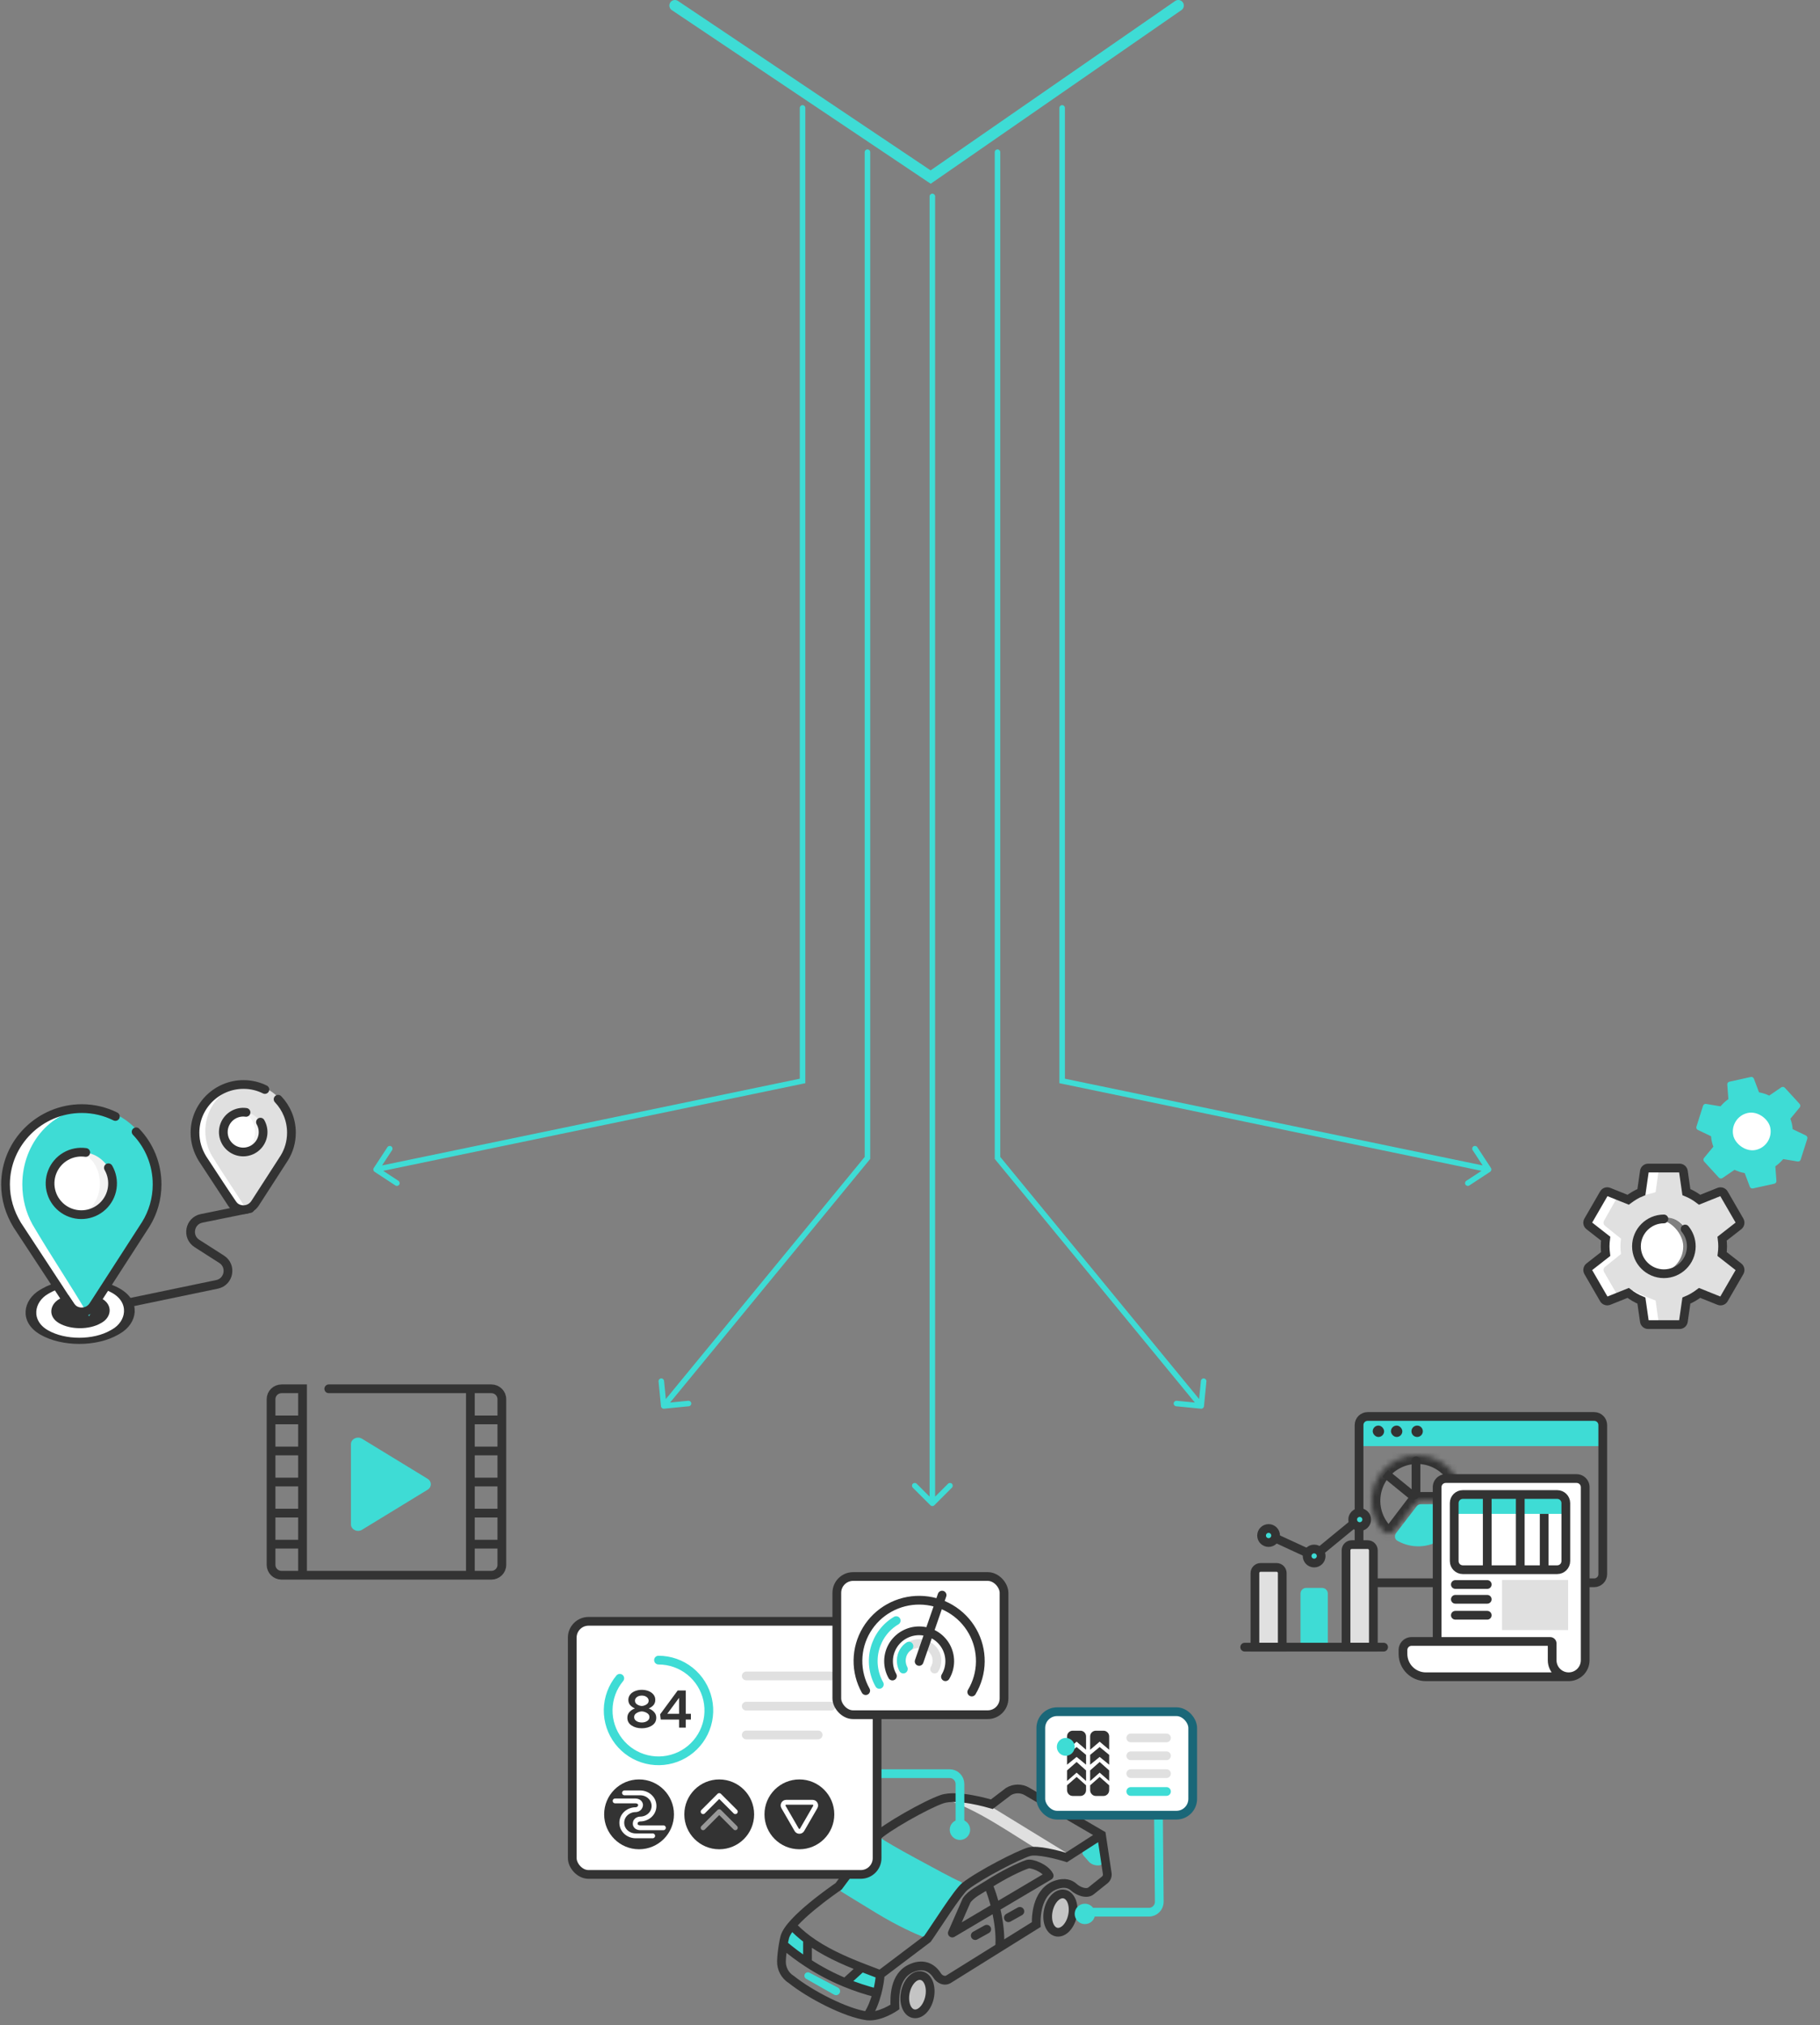 <svg width="329" height="366" viewBox="0 0 329 366" fill="none" xmlns="http://www.w3.org/2000/svg">
<rect x="0" y="0" width="329" height="366" fill="#808080" stroke="none"/>
<rect x="294.483" y="220.354" width="9.796" height="9.796" rx="4.898" fill="white"/>
<path d="M311.302 226.638C311.358 226.186 311.401 225.733 311.401 225.252C311.401 224.771 311.358 224.318 311.302 223.865L314.29 221.53C314.559 221.318 314.63 220.936 314.46 220.625L311.627 215.729C311.458 215.417 311.075 215.304 310.764 215.417L307.237 216.832C306.501 216.266 305.708 215.799 304.844 215.446L304.306 211.696C304.282 211.529 304.199 211.377 304.071 211.268C303.943 211.158 303.78 211.099 303.612 211.102H297.947C297.593 211.102 297.295 211.356 297.253 211.696L296.714 215.446C295.851 215.799 295.057 216.281 294.321 216.832L290.795 215.417C290.469 215.29 290.101 215.417 289.931 215.729L287.098 220.625C286.914 220.936 286.999 221.318 287.268 221.53L290.256 223.865C290.2 224.318 290.157 224.785 290.157 225.252C290.157 225.719 290.2 226.186 290.256 226.638L287.268 228.973C286.999 229.185 286.928 229.567 287.098 229.879L289.931 234.775C290.101 235.086 290.483 235.199 290.795 235.086L294.321 233.671C295.057 234.237 295.851 234.704 296.714 235.058L297.253 238.807C297.295 239.147 297.593 239.402 297.947 239.402H303.612C303.966 239.402 304.263 239.147 304.306 238.807L304.844 235.058C305.708 234.704 306.501 234.223 307.237 233.671L310.764 235.086C311.089 235.213 311.458 235.086 311.627 234.775L314.46 229.879C314.63 229.567 314.559 229.185 314.29 228.973L311.302 226.638ZM300.779 230.204C298.046 230.204 295.822 227.983 295.822 225.252C295.822 222.521 298.046 219.843 300.779 219.843C303.512 219.843 305.736 222.521 305.736 225.252C305.736 227.983 303.512 230.204 300.779 230.204Z" fill="white"/>
<path d="M311.001 227.125C311.056 226.672 310.853 226.349 310.853 225.868C310.853 225.387 311.056 224.25 311.001 223.797L313.362 221.612C313.623 221.4 314.356 221.353 314.191 221.042L311.444 216.146C311.279 215.834 310.908 215.721 310.606 215.834L307.248 217.289C306.533 216.723 306.579 216.731 305.741 216.377L304.408 215.728C304.385 215.562 304.112 212.641 303.988 212.531C303.864 212.422 303.904 211.444 303.741 211.446L300.48 211.446C300.137 211.446 299.848 211.356 299.807 211.696L299.285 215.445C298.447 215.799 297.32 215.825 296.606 216.377L294.902 217.215C294.586 217.088 292.523 216.066 292.358 216.377L289.959 220.624C289.781 220.936 289.863 221.318 290.124 221.53L293.022 223.865C292.967 224.318 292.926 224.785 292.926 225.252C292.926 225.718 292.967 226.185 293.022 226.638L290.124 228.973C289.863 229.185 289.795 229.567 289.959 229.879L292.484 234.249C292.649 234.56 293.34 233.993 293.643 233.88L295.248 233.214C295.962 233.78 298.447 234.704 299.285 235.058L299.807 238.807C299.848 239.147 300.137 239.155 300.48 239.155C300.48 239.155 303.225 239.155 303.568 239.155C303.911 239.155 304.07 238.509 304.111 238.169L304.556 234.816C305.394 234.463 306.484 233.766 307.198 233.214L310.581 234.718C310.897 234.845 311.114 234.871 311.279 234.56L314.026 229.664C314.191 229.353 314.122 228.971 313.861 228.759L311.001 227.125ZM300.827 230.552C298.176 230.552 295.964 227.982 295.964 225.252C295.964 222.521 298.499 220.05 301.15 220.05C303.801 220.05 305.914 222.521 305.914 225.252C305.914 227.982 303.478 230.552 300.827 230.552Z" fill="#E0E0E0"/>
<path d="M300.779 220.299C298.046 220.299 295.822 222.521 295.822 225.252C295.822 227.983 298.046 230.204 300.779 230.204C303.512 230.204 305.736 227.983 305.736 225.252C305.736 224.066 305.317 222.976 304.618 222.122M311.302 226.638C311.358 226.186 311.401 225.733 311.401 225.252C311.401 224.771 311.358 224.318 311.302 223.865L314.29 221.53C314.559 221.318 314.63 220.936 314.46 220.625L311.627 215.729C311.458 215.417 311.075 215.304 310.764 215.417L307.237 216.832C306.501 216.266 305.708 215.799 304.844 215.446L304.306 211.696C304.282 211.529 304.199 211.377 304.071 211.268C303.943 211.158 303.78 211.099 303.612 211.102H297.947C297.593 211.102 297.295 211.356 297.253 211.696L296.714 215.446C295.851 215.799 295.057 216.281 294.321 216.832L290.795 215.417C290.469 215.29 290.101 215.417 289.931 215.729L287.098 220.625C286.914 220.936 286.999 221.318 287.268 221.53L290.256 223.865C290.2 224.318 290.157 224.785 290.157 225.252C290.157 225.719 290.2 226.186 290.256 226.638L287.268 228.973C286.999 229.185 286.928 229.567 287.098 229.879L289.931 234.775C290.101 235.086 290.483 235.199 290.795 235.086L294.321 233.671C295.057 234.237 295.851 234.704 296.714 235.058L297.253 238.807C297.295 239.147 297.593 239.402 297.947 239.402H303.612C303.966 239.402 304.263 239.147 304.306 238.807L304.844 235.058C305.708 234.704 306.501 234.223 307.237 233.671L310.764 235.086C311.089 235.213 311.458 235.086 311.627 234.775L314.46 229.879C314.63 229.567 314.559 229.185 314.29 228.973L311.302 226.638Z" stroke="#333333" stroke-width="1.579" stroke-miterlimit="10" stroke-linecap="round"/>
<path d="M324.063 204.078C324.033 203.761 323.994 203.446 323.922 203.118C323.849 202.79 323.752 202.488 323.646 202.187L325.331 200.147C325.483 199.962 325.474 199.691 325.311 199.504L322.644 196.593C322.482 196.406 322.204 196.387 322.009 196.511L319.818 198.005C319.231 197.73 318.62 197.531 317.978 197.42L317.047 194.945C317.006 194.835 316.927 194.744 316.823 194.689C316.72 194.634 316.599 194.618 316.485 194.645L312.624 195.497C312.383 195.55 312.218 195.768 312.24 196.006L312.437 198.643C311.902 199.014 311.434 199.461 311.015 199.948L308.398 199.514C308.157 199.476 307.925 199.618 307.856 199.856L306.662 203.618C306.583 203.858 306.699 204.106 306.914 204.21L309.302 205.352C309.331 205.669 309.373 205.994 309.443 206.312C309.513 206.63 309.612 206.942 309.719 207.242L308.033 209.283C307.882 209.468 307.891 209.739 308.054 209.926L310.72 212.837C310.883 213.023 311.161 213.043 311.356 212.919L313.547 211.424C314.134 211.699 314.745 211.898 315.387 212.01L316.317 214.484C316.397 214.709 316.638 214.838 316.88 214.785L320.741 213.933C320.982 213.88 321.146 213.662 321.124 213.424L320.927 210.787C321.463 210.416 321.931 209.969 322.35 209.482L324.966 209.916C325.207 209.954 325.439 209.812 325.508 209.574L326.703 205.811C326.772 205.574 326.666 205.324 326.451 205.22L324.063 204.078Z" fill="#3EDCD5"/>
<rect x="312.586" y="201.887" width="6.837" height="6.837" rx="3.419" transform="rotate(-12.442 312.586 201.887)" fill="white"/>
<path d="M122 1L168.234 32L213 1" stroke="#3EDCD5" stroke-width="2" stroke-linecap="round"/>
<path d="M180.816 27.5C180.816 27.224 180.592 27 180.316 27C180.04 27 179.816 27.224 179.816 27.5H180.816ZM180.316 209.271H179.816V209.45L179.93 209.588L180.316 209.271ZM217.095 254.596C217.37 254.622 217.615 254.422 217.641 254.147L218.08 249.668C218.107 249.393 217.906 249.149 217.631 249.122C217.357 249.095 217.112 249.296 217.085 249.571L216.695 253.552L212.714 253.162C212.439 253.135 212.195 253.336 212.168 253.61C212.141 253.885 212.342 254.13 212.617 254.157L217.095 254.596ZM157.31 27.5C157.31 27.224 157.087 27 156.81 27C156.534 27 156.31 27.224 156.31 27.5H157.31ZM156.81 209.271L157.197 209.588L157.31 209.45V209.271H156.81ZM119.485 254.147C119.512 254.422 119.757 254.622 120.032 254.596L124.51 254.157C124.785 254.13 124.986 253.885 124.959 253.61C124.932 253.336 124.688 253.135 124.413 253.162L120.432 253.552L120.042 249.571C120.015 249.296 119.77 249.095 119.495 249.122C119.221 249.149 119.02 249.393 119.047 249.668L119.485 254.147ZM169.042 35.5C169.042 35.224 168.818 35 168.542 35C168.266 35 168.042 35.224 168.042 35.5H169.042ZM168.188 272.049C168.384 272.244 168.7 272.244 168.895 272.049L172.077 268.867C172.273 268.671 172.273 268.355 172.077 268.16C171.882 267.964 171.566 267.964 171.37 268.16L168.542 270.988L165.713 268.16C165.518 267.964 165.202 267.964 165.006 268.16C164.811 268.355 164.811 268.671 165.006 268.867L168.188 272.049ZM192.505 19.5C192.505 19.224 192.281 19 192.005 19C191.729 19 191.505 19.224 191.505 19.5L192.505 19.5ZM192.005 195.362H191.505V195.769L191.903 195.851L192.005 195.362ZM269.372 211.78C269.603 211.628 269.667 211.318 269.516 211.088L267.047 207.325C266.895 207.095 266.585 207.03 266.354 207.182C266.123 207.333 266.059 207.643 266.211 207.874L268.405 211.218L265.061 213.413C264.83 213.564 264.766 213.874 264.917 214.105C265.069 214.336 265.379 214.4 265.61 214.249L269.372 211.78ZM145.579 19.5C145.579 19.224 145.355 19 145.079 19C144.803 19 144.579 19.224 144.579 19.5L145.579 19.5ZM145.079 195.362L145.181 195.851L145.579 195.769V195.362H145.079ZM67.568 211.088C67.417 211.318 67.481 211.628 67.712 211.78L71.474 214.249C71.705 214.4 72.015 214.336 72.167 214.105C72.318 213.874 72.254 213.564 72.023 213.413L68.679 211.218L70.873 207.874C71.025 207.643 70.96 207.333 70.73 207.182C70.499 207.03 70.189 207.095 70.037 207.325L67.568 211.088ZM179.816 27.5L179.816 209.271H180.816L180.816 27.5H179.816ZM179.93 209.588L216.758 254.415L217.53 253.781L180.703 208.953L179.93 209.588ZM156.31 27.5L156.31 209.271H157.31L157.31 27.5H156.31ZM156.424 208.953L119.597 253.781L120.369 254.415L157.197 209.588L156.424 208.953ZM191.505 19.5L191.505 195.362H192.505L192.505 19.5L191.505 19.5ZM191.903 195.851L268.996 211.851L269.199 210.872L192.106 194.872L191.903 195.851ZM144.579 19.5L144.579 195.362H145.579L145.579 19.5L144.579 19.5ZM144.977 194.872L67.885 210.872L68.088 211.851L145.181 195.851L144.977 194.872ZM168.042 35.5L168.042 271.695H169.042L169.042 35.5H168.042Z" fill="#3EDCD5"/>
<path d="M15.321 237.096L39.228 232.124C41.413 231.67 41.943 228.791 40.063 227.588L35.602 224.734C33.716 223.528 34.255 220.64 36.448 220.195L45.21 218.416" stroke="#333333" stroke-width="1.579" stroke-miterlimit="10" stroke-linecap="round" stroke-linejoin="round"/>
<rect width="14.677" height="15.035" rx="7.339" transform="matrix(0.866 0.5 -0.866 0.5 14.644 229.625)" fill="white" stroke="#333333" stroke-width="1.579"/>
<rect width="8.7" height="8.912" rx="4.35" transform="matrix(0.866 0.5 -0.866 0.5 14.64 232.514)" fill="#333333"/>
<path d="M26.365 220.403C27.654 218.398 28.398 216.036 28.398 213.508C28.398 206.246 22.354 200.359 14.788 200.359C7.222 200.359 1 206.246 1 213.508C1 216.036 1.744 218.398 3.033 220.403H3.028C6.747 225.805 10.385 231.208 14.094 236.61C14.427 237.096 15.144 237.092 15.474 236.604L26.404 220.403H26.365Z" fill="white"/>
<path d="M26.59 221.242C27.736 219.154 28.398 216.693 28.398 214.058C28.398 206.493 23.023 200.359 16.295 200.359C9.567 200.359 4.034 206.493 4.034 214.058C4.034 216.693 4.696 219.154 5.842 221.242H5.838C9.351 227.221 12.57 231.907 16.082 237.886L26.624 221.242H26.59Z" fill="#3EDCD5"/>
<path d="M20.857 201.782C19.034 200.872 16.974 200.359 14.788 200.359C7.222 200.359 1 206.493 1 214.058C1 216.694 1.748 219.128 3.097 221.376C6.339 226.283 9.474 231.101 12.677 235.976C13.67 237.487 15.888 237.476 16.869 235.956L26.365 221.242C27.654 219.154 28.398 216.693 28.398 214.058C28.398 210.367 26.959 207.017 24.607 204.554" stroke="#333333" stroke-width="1.579" stroke-miterlimit="10" stroke-linecap="round"/>
<circle cx="14.699" cy="213.88" r="5.651" fill="#F2F2F2"/>
<ellipse cx="13.554" cy="213.88" rx="4.506" ry="5.651" fill="white"/>
<path d="M19.593 211.053C20.232 212.161 20.477 213.452 20.288 214.716C20.099 215.98 19.486 217.143 18.551 218.014C17.615 218.886 16.412 219.414 15.137 219.513C13.863 219.612 12.592 219.276 11.533 218.56C10.474 217.844 9.689 216.79 9.307 215.57C8.924 214.35 8.967 213.037 9.427 211.844C9.887 210.652 10.738 209.65 11.841 209.004C12.944 208.357 14.234 208.104 15.499 208.285" stroke="#333333" stroke-width="1.579" stroke-miterlimit="10" stroke-linecap="round"/>
<path d="M51.389 208.393C52.209 207.154 52.682 205.693 52.682 204.13C52.682 199.64 48.836 196 44.021 196C39.207 196 35.247 199.64 35.247 204.13C35.247 205.693 35.72 207.154 36.541 208.393H36.538C38.822 211.618 41.059 214.842 43.334 218.067C43.668 218.54 44.37 218.537 44.7 218.061L51.413 208.393H51.389Z" fill="white"/>
<path d="M51.527 208.821C52.26 207.538 52.682 206.028 52.682 204.41C52.682 199.765 49.248 196 44.949 196C40.651 196 37.115 199.765 37.115 204.41C37.115 206.028 37.538 207.538 38.27 208.821H38.268C40.512 212.491 42.569 215.368 44.813 219.039L51.549 208.821H51.527Z" fill="#E0E0E0"/>
<path d="M47.883 196.906C46.723 196.326 45.413 196 44.021 196C39.207 196 35.247 199.903 35.247 204.717C35.247 206.395 35.723 207.944 36.582 209.374C38.386 212.105 40.138 214.792 41.913 217.498C42.904 219.011 45.121 219 46.102 217.48L51.388 209.289C52.209 207.96 52.682 206.394 52.682 204.717C52.682 202.369 51.767 200.237 50.27 198.669" stroke="#333333" stroke-width="1.579" stroke-miterlimit="10" stroke-linecap="round"/>
<circle cx="43.964" cy="204.604" r="3.596" fill="#F2F2F2"/>
<ellipse cx="43.236" cy="204.604" rx="2.868" ry="3.596" fill="white"/>
<path d="M47.08 202.805C47.486 203.51 47.642 204.331 47.522 205.136C47.401 205.941 47.011 206.68 46.416 207.235C45.821 207.789 45.055 208.126 44.244 208.189C43.433 208.252 42.624 208.038 41.951 207.582C41.277 207.127 40.777 206.456 40.534 205.68C40.29 204.903 40.317 204.067 40.61 203.309C40.903 202.55 41.445 201.912 42.147 201.501C42.848 201.09 43.669 200.928 44.474 201.043" stroke="#333333" stroke-width="1.579" stroke-miterlimit="10" stroke-linecap="round"/>
<path d="M49 256.616H54.689M49 256.616V262.232M49 256.616V252.872M54.689 256.616V262.232M54.689 256.616V251H50.896C49.849 251 49 251.838 49 252.872M54.689 262.232H49M54.689 262.232V267.848M49 262.232V267.848M49 252.872V282.824M54.689 267.848H49M54.689 267.848V273.464M49 267.848V273.464M54.689 273.464H49M54.689 273.464V279.08M49 273.464V279.08M54.689 279.08H49M54.689 279.08V284.696H50.896M49 279.08V282.824M50.896 284.696C49.849 284.696 49 283.858 49 282.824M50.896 284.696H88.823M85.03 256.616H90.719M85.03 256.616V262.232M85.03 256.616V251H88.823M90.719 256.616V262.232M90.719 256.616V252.872M90.719 262.232H85.03M90.719 262.232V267.848M85.03 262.232V267.848M88.823 251C89.87 251 90.719 251.838 90.719 252.872M88.823 251H59.43M90.719 252.872V282.824M90.719 267.848H85.03M90.719 267.848V273.464M85.03 267.848V273.464M90.719 273.464H85.03M90.719 273.464V279.08M85.03 273.464V279.08M90.719 279.08H85.03M90.719 279.08V282.824M85.03 279.08V284.696H88.823M90.719 282.824C90.719 283.858 89.87 284.696 88.823 284.696" stroke="#333333" stroke-width="1.579" stroke-miterlimit="10" stroke-linecap="round"/>
<path d="M65.447 260.027L77.308 267.268C78.074 267.735 78.074 268.765 77.308 269.233L65.447 276.474C64.589 276.997 63.441 276.435 63.441 275.491V266.144V261.009C63.441 260.066 64.589 259.503 65.447 260.027Z" fill="#3EDCD5"/>
<mask id="path-27-inside-1" fill="white">
<path d="M155.091 335.916L155.04 335.99C154.704 336.502 154.368 337.023 154.046 337.523L153.993 337.605L153.928 337.535C153.782 337.378 153.592 337.147 153.446 336.742C153.171 335.99 153.149 335.671 153.589 335.369C153.896 335.163 154.561 335.452 155.027 335.857L155.091 335.916Z"/>
</mask>
<path d="M155.091 335.916L155.04 335.99C154.704 336.502 154.368 337.023 154.046 337.523L153.993 337.605L153.928 337.535C153.782 337.378 153.592 337.147 153.446 336.742C153.171 335.99 153.149 335.671 153.589 335.369C153.896 335.163 154.561 335.452 155.027 335.857L155.091 335.916Z" fill="#4F4F4F"/>
<path d="M155.091 335.916L156.396 336.803L157.163 335.675L156.159 334.753L155.091 335.916ZM155.04 335.99L153.735 335.102L153.728 335.113L153.72 335.123L155.04 335.99ZM154.046 337.523L155.37 338.383L155.373 338.378L154.046 337.523ZM153.993 337.605L152.832 338.676L154.211 340.17L155.317 338.465L153.993 337.605ZM153.928 337.535L155.089 336.465L155.084 336.459L153.928 337.535ZM153.446 336.742L154.93 336.205L154.928 336.2L153.446 336.742ZM153.589 335.369L152.708 334.059L152.702 334.063L152.696 334.067L153.589 335.369ZM155.027 335.857L156.095 334.694L156.079 334.679L156.063 334.665L155.027 335.857ZM153.785 335.028L153.735 335.102L156.346 336.877L156.396 336.803L153.785 335.028ZM153.72 335.123C153.38 335.642 153.04 336.169 152.719 336.668L155.373 338.378C155.696 337.878 156.028 337.362 156.36 336.856L153.72 335.123ZM152.722 336.664L152.669 336.746L155.317 338.465L155.37 338.383L152.722 336.664ZM155.153 336.535L155.089 336.465L152.768 338.606L152.832 338.676L155.153 336.535ZM155.084 336.459C155.045 336.418 155.025 336.393 155.007 336.366C154.989 336.339 154.961 336.29 154.93 336.205L151.961 337.279C152.202 337.944 152.532 338.353 152.773 338.611L155.084 336.459ZM154.928 336.2C154.866 336.03 154.838 335.935 154.825 335.883C154.812 335.827 154.832 335.883 154.824 336C154.813 336.144 154.764 336.317 154.659 336.476C154.613 336.546 154.567 336.595 154.535 336.627C154.518 336.642 154.505 336.653 154.496 336.66C154.487 336.667 154.482 336.671 154.482 336.671L152.696 334.067C152.209 334.401 151.734 334.945 151.674 335.774C151.632 336.369 151.837 336.939 151.963 337.284L154.928 336.2ZM154.47 336.679C154.181 336.874 153.913 336.883 153.816 336.879C153.714 336.875 153.672 336.854 153.701 336.865C153.723 336.873 153.768 336.893 153.827 336.929C153.886 336.965 153.943 337.006 153.991 337.048L156.063 334.665C155.707 334.356 155.262 334.075 154.795 333.903C154.562 333.816 154.267 333.736 153.939 333.724C153.616 333.711 153.151 333.761 152.708 334.059L154.47 336.679ZM153.959 337.02L154.023 337.079L156.159 334.753L156.095 334.694L153.959 337.02Z" fill="#333333" mask="url(#path-27-inside-1)"/>
<path d="M151.974 341.116L158.536 332.239C158.684 332.044 158.951 332.025 159.153 332.166C160.072 332.788 162.205 334.044 165.479 335.814C168.822 337.623 172.323 339.544 173.695 340.119C173.981 340.24 174.08 340.59 173.893 340.838L167.504 349.797C167.336 350.021 167.039 350.109 166.778 350.012C165.597 349.564 162.254 348.081 158.536 345.824C155.154 343.771 153.021 342.453 152.118 341.894C151.846 341.724 151.782 341.364 151.974 341.116Z" fill="#3EDCD5"/>
<circle cx="173.527" cy="330.691" r="1.844" fill="#3EDCD5"/>
<path d="M191.248 334.758C189.546 334.504 188.241 334.39 187.724 334.352C182.746 331.382 176.984 327.21 171.453 325.39C173.932 324.745 176.389 325.063 178.828 326.312L193.348 335.211C193.468 335.241 193.583 335.272 193.69 335.3C193.434 335.3 193.172 335.399 192.976 335.501C192.484 335.868 192.624 335.682 192.976 335.501C193.073 335.427 193.196 335.332 193.348 335.211C192.712 335.047 191.92 334.858 191.248 334.758Z" fill="#E0E0E0"/>
<path d="M199.341 336.901L198.726 337.136C197.984 337.196 197.252 336.941 196.845 336.476L195.904 335.406C195.452 334.887 195.625 334.187 196.312 333.831L198.726 332.305L199.341 336.901Z" fill="#3EDCD5"/>
<path d="M178.598 340.602C181.454 338.758 184.359 337.375 185.742 336.914C186.458 336.676 188.969 337.606 189.66 338.988L172.145 349.36L174.734 343.459C175.602 342.215 177.17 341.524 178.598 340.602ZM178.598 340.602C179.467 342.376 180.941 347.435 180.733 351.434" stroke="#333333" stroke-width="1.579" stroke-linecap="round" stroke-linejoin="round"/>
<path d="M145.872 354.891C144.643 353.969 142.092 352.033 141.724 351.664L143.337 348.438L145.872 350.742V354.891Z" fill="#3EDCD5"/>
<path d="M155.321 355.813L152.786 358.348L158.548 359.961V356.734L155.321 355.813Z" fill="#3EDCD5"/>
<path d="M156.788 364.34L156.684 365.123L156.697 365.124L156.71 365.126L156.788 364.34ZM143.043 357.752L143.536 357.136L143.502 357.109L143.466 357.086L143.043 357.752ZM142.992 357.72L143.416 357.054L143.414 357.053L142.992 357.72ZM141.263 354.426L142.053 354.45L142.053 354.45L141.263 354.426ZM141.863 350.115L142.626 350.316L142.626 350.315L141.863 350.115ZM151.596 340.915L152.041 341.568L152.148 341.494L152.226 341.391L151.596 340.915ZM158.411 332.009L158.997 332.539L158.997 332.539L158.411 332.009ZM179.289 326.082L179.064 326.839L179.449 326.953L179.768 326.71L179.289 326.082ZM182.298 323.79L181.889 323.115L181.853 323.137L181.819 323.162L182.298 323.79ZM185.673 323.782L185.268 324.459L185.276 324.464L185.673 323.782ZM199.11 331.613L199.891 331.497L199.835 331.122L199.507 330.931L199.11 331.613ZM161.774 362.727L162.224 363.375L162.582 363.126L162.562 362.69L161.774 362.727ZM187.323 347.827L187.741 348.497L188.131 348.255L188.112 347.796L187.323 347.827ZM192.758 335.701L192.521 336.454L192.874 336.565L193.185 336.365L192.758 335.701ZM186.03 334.669L186.246 335.428L186.03 334.669ZM174.45 340.915L174.935 341.538L174.45 340.915ZM167.656 350.408L168.132 351.037L168.229 350.964L168.3 350.865L167.656 350.408ZM158.543 360.212L159.306 360.414L158.543 360.212ZM199.702 339.761L199.209 339.144L199.702 339.761ZM200.156 338.604L200.937 338.487L200.156 338.604ZM194.109 341.077L193.576 341.659L194.109 341.077ZM197.215 341.75L196.722 341.133L197.215 341.75ZM169.415 357.052L168.745 357.469L169.415 357.052ZM171.485 357.697L171.902 358.367L171.485 357.697ZM143.466 357.086L143.416 357.054L142.569 358.387L142.619 358.418L143.466 357.086ZM143.414 357.053C142.548 356.505 142.02 355.51 142.053 354.45L140.474 354.402C140.425 356.008 141.222 357.535 142.571 358.387L143.414 357.053ZM142.626 350.315C142.774 349.749 143.323 348.937 144.222 347.968C145.094 347.028 146.201 346.036 147.318 345.114C149.551 343.272 151.759 341.76 152.041 341.568L151.151 340.263C150.857 340.464 148.602 342.008 146.313 343.896C145.171 344.839 144.003 345.881 143.064 346.894C142.153 347.878 141.355 348.938 141.099 349.915L142.626 350.315ZM152.226 341.391C152.569 340.936 157.704 333.968 158.997 332.539L157.826 331.48C156.47 332.979 151.249 340.063 150.966 340.44L152.226 341.391ZM158.997 332.539C159.284 332.222 159.956 331.7 160.927 331.053C161.874 330.421 163.04 329.71 164.252 329.018C166.697 327.621 169.249 326.343 170.551 325.909L170.051 324.411C168.587 324.899 165.916 326.248 163.469 327.647C162.235 328.352 161.036 329.082 160.051 329.739C159.089 330.381 158.261 330.999 157.826 331.48L158.997 332.539ZM170.551 325.909C171.114 325.721 171.878 325.651 172.764 325.68C173.64 325.707 174.582 325.829 175.473 325.987C177.256 326.303 178.778 326.753 179.064 326.839L179.515 325.326C179.211 325.235 177.621 324.764 175.749 324.432C174.813 324.266 173.791 324.133 172.814 324.102C171.849 324.071 170.871 324.138 170.051 324.411L170.551 325.909ZM179.768 326.71L182.776 324.418L181.819 323.162L178.811 325.454L179.768 326.71ZM182.706 324.466C183.496 323.988 184.476 323.985 185.268 324.459L186.079 323.104C184.784 322.33 183.178 322.336 181.889 323.115L182.706 324.466ZM185.276 324.464L198.712 332.295L199.507 330.931L186.071 323.1L185.276 324.464ZM156.71 365.126C158.083 365.262 159.484 364.79 160.479 364.339C160.989 364.109 161.42 363.871 161.725 363.69C161.877 363.6 161.999 363.523 162.084 363.468C162.126 363.441 162.16 363.419 162.183 363.403C162.195 363.395 162.204 363.389 162.211 363.384C162.215 363.382 162.217 363.38 162.219 363.378C162.22 363.378 162.221 363.377 162.222 363.377C162.222 363.376 162.223 363.376 162.223 363.376C162.223 363.376 162.223 363.376 162.223 363.376C162.224 363.376 162.224 363.375 161.774 362.727C161.324 362.078 161.324 362.078 161.324 362.078C161.324 362.078 161.324 362.078 161.324 362.078C161.324 362.078 161.324 362.078 161.324 362.078C161.324 362.078 161.324 362.078 161.324 362.078C161.324 362.078 161.322 362.079 161.321 362.08C161.317 362.083 161.311 362.087 161.303 362.092C161.287 362.103 161.261 362.121 161.226 362.143C161.157 362.188 161.052 362.254 160.919 362.332C160.653 362.49 160.274 362.699 159.829 362.901C158.914 363.315 157.822 363.649 156.866 363.555L156.71 365.126ZM162.562 362.69C162.52 361.778 162.508 360.5 162.823 359.3C163.136 358.111 163.744 357.085 164.888 356.521L164.19 355.105C162.496 355.94 161.678 357.444 161.296 358.898C160.917 360.342 160.941 361.82 160.985 362.764L162.562 362.69ZM164.888 356.521C165.848 356.047 166.616 356.013 167.209 356.193C167.809 356.376 168.336 356.811 168.745 357.469L170.086 356.635C169.522 355.728 168.712 355 167.669 354.683C166.618 354.363 165.434 354.491 164.19 355.105L164.888 356.521ZM171.902 358.367L187.741 348.497L186.906 347.157L171.067 357.027L171.902 358.367ZM188.112 347.796C188.072 346.783 188.171 345.349 188.648 344.072C189.121 342.807 189.929 341.776 191.278 341.355L190.809 339.848C188.845 340.46 187.75 341.966 187.17 343.519C186.594 345.059 186.489 346.722 186.535 347.859L188.112 347.796ZM191.278 341.355C192.485 340.979 193.162 341.28 193.576 341.659L194.643 340.495C193.779 339.703 192.504 339.32 190.809 339.848L191.278 341.355ZM197.708 342.366L200.195 340.377L199.209 339.144L196.722 341.133L197.708 342.366ZM200.937 338.487L199.891 331.497L198.329 331.73L199.375 338.721L200.937 338.487ZM198.683 330.95L192.331 335.037L193.185 336.365L199.537 332.277L198.683 330.95ZM192.995 334.948C192.152 334.683 190.802 334.313 189.469 334.061C188.803 333.935 188.127 333.836 187.513 333.796C186.916 333.757 186.308 333.769 185.813 333.91L186.246 335.428C186.476 335.363 186.866 335.336 187.411 335.371C187.938 335.405 188.546 335.493 189.176 335.612C190.435 335.85 191.724 336.203 192.521 336.454L192.995 334.948ZM185.813 333.91C184.815 334.194 182.54 335.257 180.229 336.479C177.9 337.709 175.405 339.168 173.964 340.293L174.935 341.538C176.259 340.505 178.649 339.099 180.966 337.875C183.3 336.641 185.432 335.66 186.246 335.428L185.813 333.91ZM173.964 340.293C173.539 340.624 172.982 341.304 172.409 342.066C171.814 342.858 171.135 343.831 170.458 344.828C169.086 346.846 167.743 348.923 167.013 349.95L168.3 350.865C169.036 349.828 170.434 347.671 171.763 345.715C172.437 344.725 173.099 343.776 173.671 343.015C174.266 342.223 174.703 341.719 174.935 341.538L173.964 340.293ZM167.181 349.778L158.641 356.228L159.593 357.488L168.132 351.037L167.181 349.778ZM158.329 356.811C158.289 357.488 158.13 358.684 157.78 360.01L159.306 360.414C159.682 358.988 159.859 357.688 159.905 356.904L158.329 356.811ZM157.78 360.01C157.427 361.344 156.894 362.761 156.132 363.901L157.444 364.779C158.34 363.439 158.93 361.839 159.306 360.414L157.78 360.01ZM142.053 354.45C142.078 353.613 142.208 352.51 142.367 351.572L140.811 351.307C140.644 352.29 140.502 353.469 140.474 354.402L142.053 354.45ZM142.367 351.572C142.453 351.068 142.544 350.629 142.626 350.316L141.099 349.915C141.001 350.29 140.901 350.779 140.811 351.307L142.367 351.572ZM156.892 363.558C155.079 363.317 152.583 362.394 150.081 361.163C147.591 359.939 145.177 358.45 143.536 357.136L142.549 358.368C144.302 359.772 146.82 361.319 149.384 362.58C151.936 363.835 154.615 364.848 156.684 365.123L156.892 363.558ZM158.737 359.447C156.778 358.949 154.896 358.328 153.086 357.582L152.484 359.041C154.365 359.817 156.318 360.462 158.349 360.977L158.737 359.447ZM155.492 356.317C156.623 356.761 157.749 357.183 158.837 357.596L159.397 356.12C158.301 355.704 157.189 355.287 156.069 354.847L155.492 356.317ZM153.317 358.895L156.312 356.166L155.249 354.999L152.254 357.728L153.317 358.895ZM142.408 348.358C143.353 349.398 144.394 350.318 145.5 351.144L146.445 349.879C145.409 349.106 144.445 348.252 143.577 347.297L142.408 348.358ZM145.5 351.144C148.532 353.409 152.076 354.977 155.492 356.317L156.069 354.847C152.679 353.517 149.3 352.011 146.445 349.879L145.5 351.144ZM153.086 357.582C150.745 356.617 148.521 355.443 146.404 354.059L145.541 355.381C147.74 356.818 150.051 358.038 152.484 359.041L153.086 357.582ZM146.404 354.059C144.92 353.089 143.486 352.016 142.1 350.838L141.078 352.041C142.513 353.26 143.999 354.374 145.541 355.381L146.404 354.059ZM145.183 350.512V354.72H146.762V350.512H145.183ZM200.195 340.377C200.762 339.925 201.044 339.204 200.937 338.487L199.375 338.721C199.399 338.881 199.336 339.043 199.209 339.144L200.195 340.377ZM193.576 341.659C194.05 342.094 194.733 342.488 195.433 342.683C196.107 342.871 197.006 342.927 197.708 342.366L196.722 341.133C196.608 341.224 196.339 341.297 195.857 341.162C195.4 341.035 194.937 340.766 194.643 340.495L193.576 341.659ZM168.745 357.469C169.332 358.412 170.705 359.113 171.902 358.367L171.067 357.027C170.949 357.101 170.795 357.122 170.606 357.057C170.408 356.99 170.212 356.838 170.086 356.635L168.745 357.469Z" fill="#333333"/>
<path d="M151.473 359.219L146.333 356.526C145.913 356.306 145.41 356.611 145.41 357.084C145.41 357.311 145.532 357.521 145.729 357.633L150.776 360.497C151.262 360.772 151.863 360.421 151.863 359.864C151.863 359.593 151.713 359.344 151.473 359.219Z" fill="#3EDCD5"/>
<path d="M176.294 349.82L178.368 348.668" stroke="#333333" stroke-width="1.579" stroke-linecap="round"/>
<path d="M182.285 346.594L184.359 345.441" stroke="#333333" stroke-width="1.579" stroke-linecap="round"/>
<path d="M168.007 361.092C168.445 359.207 167.834 357.416 166.643 357.092C165.452 356.768 164.131 358.033 163.693 359.918C163.255 361.802 163.866 363.593 165.057 363.917C166.248 364.241 167.569 362.976 168.007 361.092Z" fill="#C4C4C4" stroke="#333333" stroke-width="1.579" stroke-miterlimit="10"/>
<path d="M193.846 346.34C194.284 344.455 193.673 342.664 192.482 342.34C191.291 342.016 189.97 343.281 189.532 345.166C189.094 347.05 189.705 348.841 190.896 349.165C192.087 349.489 193.408 348.224 193.846 346.34Z" fill="#C4C4C4" stroke="#333333" stroke-width="1.579" stroke-miterlimit="10"/>
<path d="M159.239 320.551L171.66 320.551C172.692 320.551 173.528 321.387 173.528 322.419L173.528 330.691" stroke="#3EDCD5" stroke-width="1.579"/>
<rect x="103.446" y="293.022" width="55.105" height="45.745" rx="2.947" fill="white" stroke="#333333" stroke-width="1.579"/>
<path d="M134.898 302.893H150.24" stroke="#E0E0E0" stroke-width="1.579" stroke-linecap="round"/>
<path d="M134.898 308.354H150.24" stroke="#E0E0E0" stroke-width="1.579" stroke-linecap="round"/>
<path d="M134.898 313.555H147.899" stroke="#E0E0E0" stroke-width="1.579" stroke-linecap="round"/>
<path d="M119.037 300.033C121.107 300.033 123.114 300.739 124.729 302.033C126.344 303.327 127.469 305.134 127.92 307.154C128.37 309.174 128.118 311.287 127.206 313.144C126.294 315.002 124.776 316.494 122.903 317.373C121.029 318.252 118.912 318.466 116.9 317.98C114.889 317.494 113.103 316.337 111.837 314.7C110.571 313.062 109.901 311.042 109.938 308.973C109.974 306.904 110.715 304.909 112.038 303.317" stroke="#3EDCD5" stroke-width="1.579" stroke-miterlimit="1.414" stroke-linecap="round"/>
<path d="M116.02 312.352C116.74 312.352 117.356 312.184 117.867 311.849C118.378 311.514 118.633 311.046 118.633 310.445C118.633 310.047 118.503 309.707 118.242 309.423C117.986 309.134 117.66 308.915 117.263 308.768C117.603 308.631 117.887 308.436 118.114 308.18C118.341 307.925 118.454 307.601 118.454 307.21C118.454 307.011 118.423 306.829 118.361 306.665C118.293 306.495 118.199 306.341 118.08 306.205C117.859 305.95 117.563 305.751 117.195 305.609C116.831 305.473 116.44 305.405 116.02 305.405C115.605 305.405 115.217 305.473 114.853 305.609C114.484 305.745 114.189 305.941 113.968 306.197C113.849 306.333 113.755 306.486 113.687 306.656C113.619 306.827 113.585 307.011 113.585 307.21C113.585 307.59 113.696 307.908 113.917 308.163C114.144 308.419 114.431 308.62 114.777 308.768C114.385 308.909 114.059 309.122 113.798 309.406C113.537 309.696 113.406 310.042 113.406 310.445C113.406 311.041 113.659 311.506 114.164 311.841C114.669 312.181 115.288 312.352 116.02 312.352ZM116.02 308.325C115.742 308.314 115.466 308.226 115.194 308.061C114.921 307.896 114.785 307.667 114.785 307.371C114.785 307.105 114.902 306.883 115.134 306.707C115.373 306.531 115.668 306.443 116.02 306.443C116.372 306.443 116.664 306.531 116.897 306.707C117.135 306.883 117.254 307.105 117.254 307.371C117.254 307.661 117.121 307.888 116.854 308.052C116.582 308.223 116.303 308.314 116.02 308.325ZM116.02 311.304C115.622 311.304 115.29 311.214 115.024 311.032C114.763 310.856 114.632 310.621 114.632 310.325C114.632 310.013 114.785 309.769 115.092 309.593C115.398 309.412 115.708 309.315 116.02 309.304C116.332 309.315 116.641 309.412 116.948 309.593C117.248 309.769 117.399 310.013 117.399 310.325C117.399 310.621 117.265 310.856 116.999 311.032C116.732 311.214 116.406 311.304 116.02 311.304ZM122.754 312.232C122.958 312.232 123.361 312.232 123.962 312.232C123.962 311.988 123.962 311.503 123.962 310.777C124.121 310.777 124.431 310.777 124.89 310.777C124.89 310.601 124.89 310.252 124.89 309.73C124.737 309.73 124.428 309.73 123.962 309.73C123.962 309.031 123.962 307.63 123.962 305.524C123.724 305.524 123.239 305.524 122.507 305.524C121.979 306.245 120.92 307.681 119.331 309.832C119.348 309.991 119.385 310.306 119.442 310.777C119.998 310.777 121.102 310.777 122.754 310.777C122.754 311.021 122.754 311.506 122.754 312.232ZM120.625 309.73C120.983 309.253 121.692 308.294 122.754 306.852C122.754 307.335 122.754 308.294 122.754 309.73C122.402 309.73 121.692 309.73 120.625 309.73Z" fill="#333333"/>
<circle cx="115.522" cy="327.909" r="6.31" fill="#333333"/>
<path d="M112.887 324.027H115.73C117.024 324.027 118.226 325.004 118.226 326.391C118.226 327.778 117.024 328.754 115.73 328.754C115.73 328.754 114.829 328.754 114.829 329.609C114.829 330.337 115.73 330.337 115.73 330.337H119.925M117.984 331.793H114.898C113.604 331.793 112.402 330.816 112.402 329.43C112.402 328.043 113.605 327.066 114.898 327.066C114.898 327.066 115.73 327.066 115.799 326.211C115.73 325.483 114.898 325.483 114.898 325.483H111.188" stroke="white" stroke-width="0.872" stroke-linecap="round"/>
<circle cx="130.014" cy="327.911" r="6.31" transform="rotate(-90 130.014 327.911)" fill="#333333"/>
<path opacity="0.5" d="M132.926 330.337L130.014 327.425L127.101 330.337" stroke="white" stroke-width="0.872" stroke-linecap="round" stroke-linejoin="round"/>
<path d="M132.926 327.425L130.014 324.512L127.101 327.425" stroke="white" stroke-width="0.872" stroke-linecap="round" stroke-linejoin="round"/>
<circle cx="144.504" cy="327.909" r="6.31" fill="#333333"/>
<path d="M144.995 330.701C144.777 331.079 144.232 331.079 144.014 330.701L141.632 326.576C141.414 326.198 141.687 325.726 142.123 325.726H146.887C147.323 325.726 147.595 326.198 147.377 326.576L144.995 330.701Z" fill="#333333" stroke="white" stroke-width="0.872"/>
<path d="M209.406 326.758L209.559 343.708C209.568 344.746 208.729 345.593 207.691 345.593L195.422 345.593" stroke="#3EDCD5" stroke-width="1.579"/>
<rect x="151.27" y="284.926" width="30.226" height="24.974" rx="2.947" fill="white" stroke="#333333" stroke-width="1.579"/>
<path d="M168.947 301.652C169.227 301.19 169.376 300.665 169.379 300.131C169.382 299.597 169.238 299.071 168.963 298.606C168.687 298.141 168.289 297.752 167.807 297.478C167.326 297.204 166.778 297.054 166.217 297.044C165.656 297.033 165.102 297.162 164.609 297.417C164.117 297.673 163.702 298.046 163.408 298.5C163.113 298.955 162.947 299.475 162.928 300.009C162.908 300.543 163.035 301.072 163.296 301.545" stroke="#E0E0E0" stroke-width="1.579" stroke-linecap="round" stroke-linejoin="round"/>
<path d="M170.301 288.285L166.152 300.27" stroke="#333333" stroke-width="1.579" stroke-linecap="round" stroke-linejoin="round"/>
<path d="M170.91 303.035C171.405 302.206 171.672 301.263 171.683 300.299C171.695 299.335 171.451 298.385 170.977 297.545C170.502 296.704 169.813 296.003 168.979 295.51C168.145 295.017 167.196 294.751 166.225 294.739C165.255 294.726 164.299 294.967 163.452 295.438C162.605 295.908 161.898 296.592 161.401 297.419C160.904 298.247 160.636 299.19 160.622 300.154C160.608 301.118 160.849 302.068 161.322 302.91" stroke="#333333" stroke-width="1.579" stroke-linecap="round" stroke-linejoin="round"/>
<path d="M175.667 305.801C176.657 304.143 177.191 302.256 177.214 300.328C177.238 298.401 176.75 296.501 175.801 294.82C174.852 293.139 173.474 291.736 171.806 290.75C170.138 289.765 168.239 289.233 166.298 289.208C164.358 289.183 162.445 289.665 160.752 290.606C159.058 291.547 157.644 292.914 156.65 294.569C155.656 296.225 155.119 298.111 155.091 300.038C155.063 301.966 155.546 303.866 156.492 305.55" stroke="#333333" stroke-width="1.579" stroke-linecap="round" stroke-linejoin="round"/>
<path d="M162.004 292.894C161.062 293.447 160.236 294.184 159.573 295.062C158.91 295.94 158.424 296.943 158.141 298.013C157.858 299.083 157.784 300.199 157.925 301.298C158.065 302.397 158.416 303.457 158.958 304.418" stroke="#3EDCD5" stroke-width="1.579" stroke-linecap="round" stroke-linejoin="round"/>
<path d="M164.309 297.504C163.995 297.703 163.719 297.968 163.498 298.284C163.277 298.6 163.115 298.961 163.021 299.346C162.927 299.732 162.902 300.134 162.949 300.529C162.996 300.925 163.113 301.307 163.293 301.652" stroke="#3EDCD5" stroke-width="1.579" stroke-linecap="round" stroke-linejoin="round"/>
<rect x="188.145" y="309.356" width="27.46" height="18.703" rx="2.947" fill="white" stroke="#1A6778" stroke-width="1.579"/>
<path d="M204.411 317.324H210.864" stroke="#E0E0E0" stroke-width="1.579" stroke-linecap="round"/>
<path d="M204.411 314.098H210.864" stroke="#E0E0E0" stroke-width="1.579" stroke-linecap="round"/>
<path d="M204.411 320.551H210.864" stroke="#E0E0E0" stroke-width="1.579" stroke-linecap="round"/>
<path d="M204.411 323.777H210.864" stroke="#3EDCD5" stroke-width="1.579" stroke-linecap="round"/>
<path d="M194.618 318.443L192.887 319.973L192.887 321.883L194.618 320.372L196.327 321.883L196.327 319.973L194.618 318.443Z" fill="#333333"/>
<path d="M192.887 317.16L192.887 318.934L194.618 317.53L196.327 318.934L196.327 317.16L194.618 315.739L192.887 317.16Z" fill="#333333"/>
<path d="M196.328 323.531L196.328 322.663L194.619 321.146L192.888 322.663L192.888 323.531C192.888 324.114 193.347 324.586 193.913 324.586L195.303 324.586C195.869 324.586 196.328 324.114 196.328 323.531Z" fill="#333333"/>
<path d="M192.887 313.819L192.887 316.232L194.618 314.773L196.327 316.232L196.327 313.819C196.327 313.252 195.868 312.792 195.302 312.792L193.912 312.792C193.346 312.792 192.887 313.252 192.887 313.819Z" fill="#333333"/>
<path d="M198.784 320.372L200.504 321.883L200.504 319.973L198.784 318.443L197.063 319.973L197.063 321.883L198.784 320.372Z" fill="#333333"/>
<path d="M197.064 317.16L197.064 318.934L198.784 317.53L200.505 318.934L200.505 317.16L198.784 315.739L197.064 317.16Z" fill="#333333"/>
<path d="M200.505 323.531L200.505 322.663L198.784 321.146L197.064 322.663L197.064 323.531C197.064 324.114 197.527 324.586 198.096 324.586L199.472 324.586C200.042 324.586 200.505 324.114 200.505 323.531Z" fill="#333333"/>
<path d="M197.064 313.819L197.064 316.232L198.784 314.773L200.505 316.232L200.505 313.819C200.505 313.252 200.042 312.792 199.472 312.792L198.096 312.792C197.527 312.792 197.064 313.252 197.064 313.819Z" fill="#333333"/>
<circle cx="192.656" cy="315.711" r="1.613" fill="#3EDCD5"/>
<circle cx="196.114" cy="345.902" r="1.844" fill="#3EDCD5"/>
<rect x="245.883" y="256.412" width="43.231" height="4.941" fill="#3EDCD5"/>
<path d="M288.18 256H247.228C246.371 256 245.677 256.694 245.677 257.551V284.505C245.677 285.362 246.371 286.056 247.228 286.056H288.18C289.037 286.056 289.731 285.362 289.731 284.505V257.551C289.731 256.694 289.037 256 288.18 256Z" stroke="#333333" stroke-width="1.579"/>
<mask id="path-83-inside-2" fill="white">
<path d="M262.86 271.234C263.716 271.234 264.425 270.534 264.265 269.693C264.101 268.833 263.8 268.001 263.371 267.231C262.69 266.006 261.707 264.976 260.517 264.237C259.326 263.498 257.966 263.076 256.567 263.009C255.167 262.943 253.773 263.235 252.518 263.857C251.262 264.48 250.187 265.412 249.392 266.567C248.598 267.721 248.111 269.059 247.978 270.454C247.846 271.849 248.071 273.255 248.633 274.538C248.987 275.346 249.467 276.089 250.052 276.74C250.625 277.377 251.612 277.236 252.13 276.555L255.71 271.847C256.004 271.461 256.46 271.234 256.945 271.234H262.86Z"/>
</mask>
<path d="M262.86 271.234C263.716 271.234 264.425 270.534 264.265 269.693C264.101 268.833 263.8 268.001 263.371 267.231C262.69 266.006 261.707 264.976 260.517 264.237C259.326 263.498 257.966 263.076 256.567 263.009C255.167 262.943 253.773 263.235 252.518 263.857C251.262 264.48 250.187 265.412 249.392 266.567C248.598 267.721 248.111 269.059 247.978 270.454C247.846 271.849 248.071 273.255 248.633 274.538C248.987 275.346 249.467 276.089 250.052 276.74C250.625 277.377 251.612 277.236 252.13 276.555L255.71 271.847C256.004 271.461 256.46 271.234 256.945 271.234H262.86Z" stroke="#333333" stroke-width="3.158" mask="url(#path-83-inside-2)"/>
<path d="M256.76 264.029C256.76 263.593 256.406 263.24 255.97 263.24C255.534 263.24 255.181 263.593 255.181 264.029H256.76ZM255.127 270.135L254.628 270.747L255.127 270.135ZM249.913 266.906L254.628 270.747L255.626 269.523L250.911 265.682L249.913 266.906ZM256.76 269.735V264.029H255.181V269.735H256.76ZM254.628 270.747C255.482 271.443 256.76 270.836 256.76 269.735H255.181C255.181 269.505 255.448 269.378 255.626 269.523L254.628 270.747Z" fill="#333333"/>
<path d="M252.374 277.074C252.026 277.527 252.109 278.183 252.605 278.466C253.534 278.996 254.568 279.327 255.641 279.432C257.057 279.571 258.485 279.309 259.761 278.677C261.037 278.046 262.11 277.069 262.859 275.858C263.426 274.942 263.79 273.919 263.932 272.858C264.007 272.292 263.536 271.829 262.965 271.831L256.889 271.85C256.569 271.851 256.267 272 256.072 272.254L252.374 277.074Z" fill="#3EDCD5"/>
<rect x="248.146" y="257.646" width="2.059" height="2.059" rx="1.029" fill="#333333"/>
<rect x="251.44" y="257.646" width="2.059" height="2.059" rx="1.029" fill="#333333"/>
<path d="M255.146 258.676C255.146 258.107 255.607 257.646 256.176 257.646C256.744 257.646 257.205 258.107 257.205 258.676C257.205 259.244 256.744 259.705 256.176 259.705C255.607 259.705 255.146 259.244 255.146 258.676Z" fill="#333333"/>
<path d="M261.341 267.223H285.001C285.858 267.223 286.552 267.917 286.552 268.773V300.058C286.552 301.706 285.216 303.043 283.567 303.043H257.75C255.466 303.043 253.614 301.191 253.614 298.907V298.212C253.614 297.355 254.309 296.661 255.165 296.661H259.79V268.773C259.79 267.917 260.484 267.223 261.341 267.223Z" fill="white"/>
<path d="M263.084 285.578C262.648 285.578 262.294 285.932 262.294 286.368C262.294 286.804 262.648 287.157 263.084 287.157V285.578ZM268.848 287.157C269.284 287.157 269.637 286.804 269.637 286.368C269.637 285.932 269.284 285.578 268.848 285.578V287.157ZM263.084 288.255C262.648 288.255 262.294 288.608 262.294 289.044C262.294 289.48 262.648 289.833 263.084 289.833V288.255ZM268.848 289.833C269.284 289.833 269.637 289.48 269.637 289.044C269.637 288.608 269.284 288.255 268.848 288.255V289.833ZM263.084 291.137C262.648 291.137 262.294 291.49 262.294 291.926C262.294 292.362 262.648 292.716 263.084 292.716V291.137ZM268.848 292.716C269.284 292.716 269.637 292.362 269.637 291.926C269.637 291.49 269.284 291.137 268.848 291.137V292.716ZM261.341 268.012H285.001V266.433H261.341V268.012ZM285.763 268.773V300.058H287.342V268.773H285.763ZM252.825 298.212V298.907H254.404V298.212H252.825ZM280.221 295.872H259.79V297.45H280.221V295.872ZM259.79 295.872H255.165V297.45H259.79V295.872ZM260.58 296.661V268.773H259.001V296.661H260.58ZM263.084 287.157H268.848V285.578H263.084V287.157ZM263.084 289.833H268.848V288.255H263.084V289.833ZM263.084 292.716H268.848V291.137H263.084V292.716ZM281.372 300.058V297.022H279.793V300.058H281.372ZM257.75 303.832H283.567V302.253H257.75V303.832ZM252.825 298.907C252.825 301.627 255.03 303.832 257.75 303.832V302.253C255.902 302.253 254.404 300.755 254.404 298.907H252.825ZM254.404 298.212C254.404 297.791 254.745 297.45 255.165 297.45V295.872C253.873 295.872 252.825 296.919 252.825 298.212H254.404ZM280.221 297.45C279.984 297.45 279.793 297.259 279.793 297.022H281.372C281.372 296.387 280.856 295.872 280.221 295.872V297.45ZM279.793 300.058C279.793 302.142 281.483 303.832 283.567 303.832V302.253C282.355 302.253 281.372 301.27 281.372 300.058H279.793ZM285.763 300.058C285.763 301.27 284.78 302.253 283.567 302.253V303.832C285.652 303.832 287.342 302.142 287.342 300.058H285.763ZM285.001 268.012C285.422 268.012 285.763 268.353 285.763 268.773H287.342C287.342 267.481 286.294 266.433 285.001 266.433V268.012ZM261.341 266.433C260.048 266.433 259.001 267.481 259.001 268.773H260.58C260.58 268.353 260.92 268.012 261.341 268.012V266.433Z" fill="#333333"/>
<rect x="263.289" y="270.723" width="19.351" height="2.882" fill="#3EDCD5"/>
<rect x="271.524" y="285.545" width="11.94" height="9.058" fill="#E0E0E0"/>
<path d="M268.847 270.105H264.428C263.571 270.105 262.877 270.8 262.877 271.656V273.193V282.142C262.877 282.998 263.571 283.692 264.428 283.692H268.847M268.847 270.105V283.692M268.847 270.105H274.817M268.847 283.692H274.817M274.817 270.105H281.501C282.357 270.105 283.051 270.8 283.051 271.656V273.193V282.142C283.051 282.998 282.357 283.692 281.501 283.692H279.14M274.817 270.105V283.692M274.817 283.692H279.14M279.14 273.605V283.692" stroke="#333333" stroke-width="1.579"/>
<path d="M226.853 284.313V297.69H231.793V284.313C231.793 283.742 231.33 283.279 230.759 283.279H227.886C227.315 283.279 226.853 283.742 226.853 284.313Z" fill="#E0E0E0" stroke="#333333" stroke-width="1.579"/>
<path d="M243.321 280.194V297.69H248.262V280.196C248.262 279.625 247.799 279.162 247.228 279.162H244.355C243.784 279.162 243.321 279.623 243.321 280.194Z" fill="#E0E0E0" stroke="#333333" stroke-width="1.579"/>
<path d="M235.088 288.018V297.689H240.029V288.018C240.029 287.447 239.566 286.984 238.995 286.984H236.122C235.551 286.984 235.088 287.447 235.088 288.018Z" fill="#3EDCD5"/>
<path d="M225 297.689H250.115M229.529 277.515L236.675 280.813C237.215 281.062 237.849 280.981 238.309 280.604L245.586 274.633" stroke="#333333" stroke-width="1.579" stroke-linecap="round"/>
<circle cx="229.323" cy="277.516" r="1.269" fill="#3EDCD5" stroke="#333333" stroke-width="1.579"/>
<circle cx="237.558" cy="281.221" r="1.269" fill="#3EDCD5" stroke="#333333" stroke-width="1.579"/>
<circle cx="245.792" cy="274.633" r="1.269" fill="#3EDCD5" stroke="#333333" stroke-width="1.579"/>
</svg>

